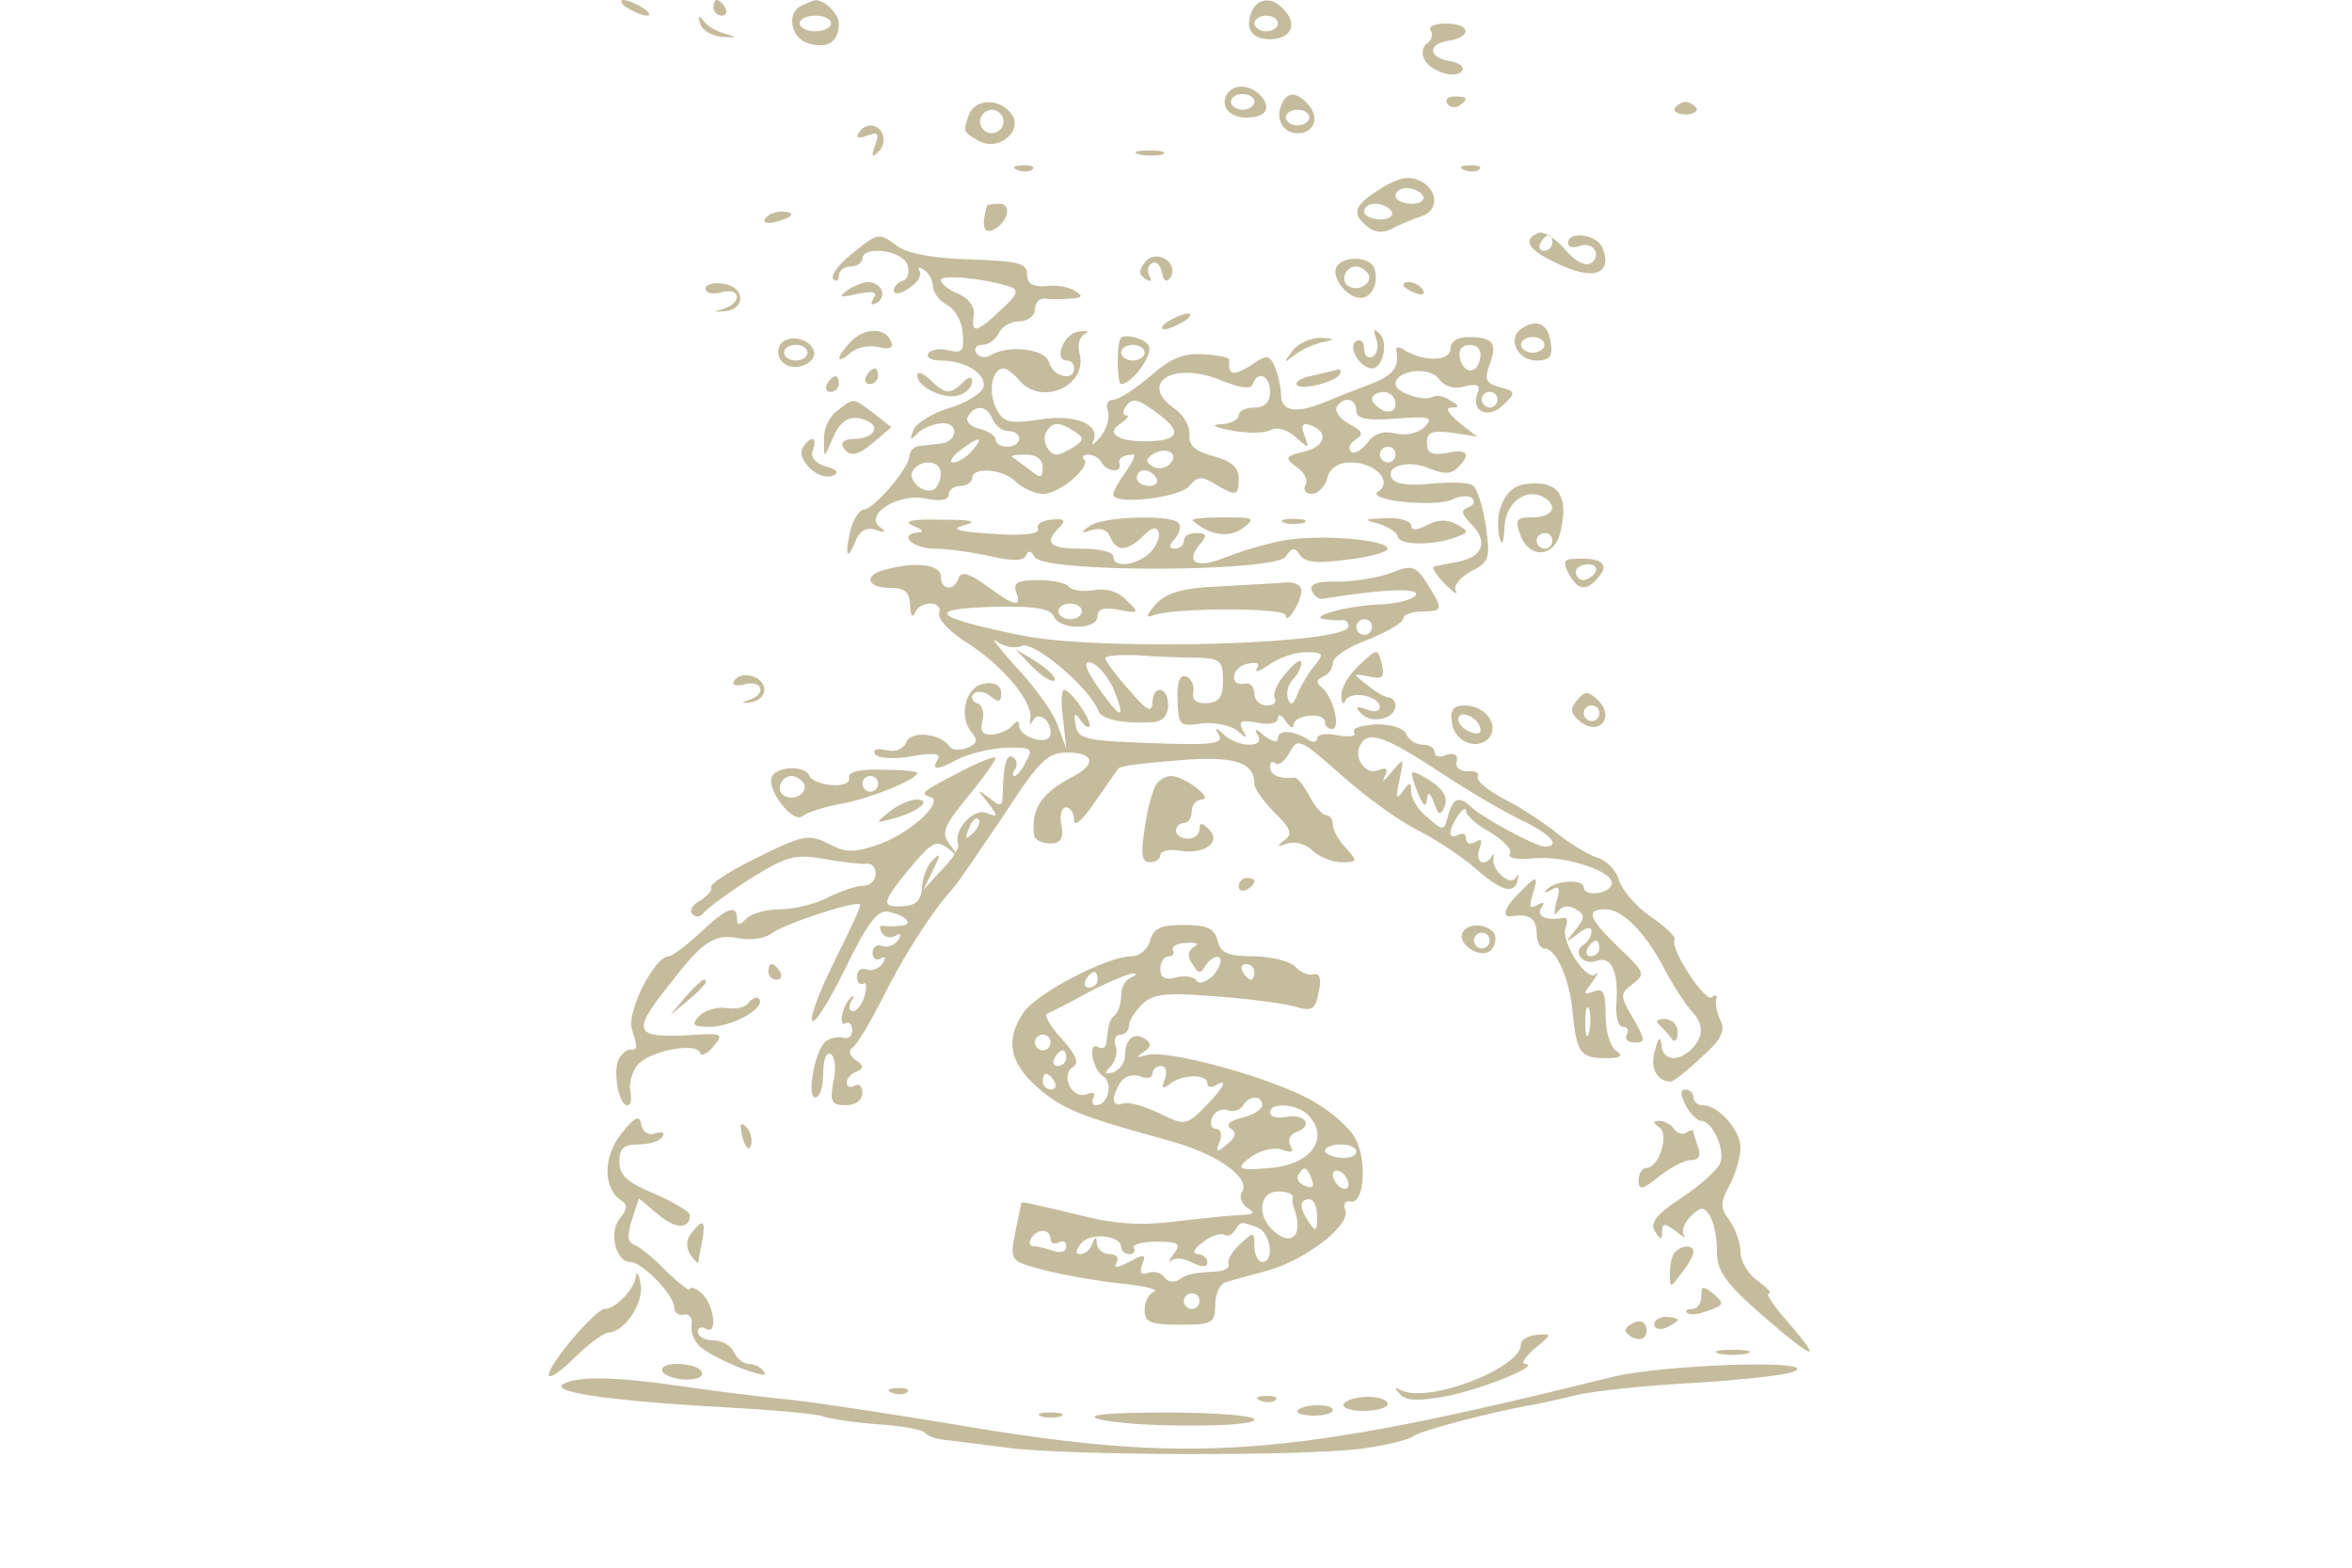 <?xml version="1.0" standalone="no"?>
<!DOCTYPE svg PUBLIC "-//W3C//DTD SVG 20010904//EN"
 "http://www.w3.org/TR/2001/REC-SVG-20010904/DTD/svg10.dtd">
<svg version="1.0" xmlns="http://www.w3.org/2000/svg"
 width="300pt" height="200pt" viewBox="0 0 300 200"
 preserveAspectRatio="xMidYMid meet">
<g transform="translate(0,200) scale(0.1,-0.1)"
fill="#c5bc9d" stroke="none">
<path d="M800 1990 c8 -5 20 -10 25 -10 6 0 3 5 -5 10 -8 5 -19 10 -25 10 -5
0 -3 -5 5 -10z"/>
<path d="M910 1990 c0 -5 5 -10 11 -10 5 0 7 5 4 10 -3 6 -8 10 -11 10 -2 0
-4 -4 -4 -10z"/>
<path d="M1023 1993 c-20 -8 -15 -41 7 -48 25 -8 40 1 40 25 0 14 -23 34 -33
29 -1 0 -8 -3 -14 -6z m37 -23 c0 -5 -9 -10 -20 -10 -11 0 -20 5 -20 10 0 6 9
10 20 10 11 0 20 -4 20 -10z"/>
<path d="M1596 1984 c-8 -21 1 -34 24 -34 25 0 35 17 20 35 -16 20 -36 19 -44
-1z m34 -14 c0 -5 -7 -10 -15 -10 -8 0 -15 5 -15 10 0 6 7 10 15 10 8 0 15 -4
15 -10z"/>
<path d="M893 1970 c2 -8 14 -16 28 -17 19 -1 20 -1 4 4 -11 3 -24 10 -28 17
-6 7 -7 6 -4 -4z"/>
<path d="M1825 1961 c3 -5 1 -12 -4 -16 -6 -3 -8 -12 -5 -19 6 -17 42 -28 49
-16 3 5 -4 10 -15 12 -28 4 -30 22 -2 26 30 5 28 22 -4 22 -14 0 -23 -4 -19
-9z"/>
<path d="M1565 1880 c-9 -15 3 -30 24 -30 25 0 33 11 20 27 -13 15 -35 17 -44
3z m35 -10 c0 -5 -7 -10 -15 -10 -8 0 -15 5 -15 10 0 6 7 10 15 10 8 0 15 -4
15 -10z"/>
<path d="M1634 1865 c-7 -18 3 -35 21 -35 21 0 28 19 15 35 -16 19 -29 19 -36
0z m36 -15 c0 -5 -7 -10 -15 -10 -8 0 -15 5 -15 10 0 6 7 10 15 10 8 0 15 -4
15 -10z"/>
<path d="M1846 1868 c3 -5 10 -6 15 -3 13 9 11 12 -6 12 -8 0 -12 -4 -9 -9z"/>
<path d="M1236 1854 c-8 -22 -8 -22 13 -34 26 -14 58 15 40 36 -15 19 -45 18
-53 -2z m44 -9 c0 -8 -7 -15 -15 -15 -8 0 -15 7 -15 15 0 8 7 15 15 15 8 0 15
-7 15 -15z"/>
<path d="M2136 1862 c-2 -4 4 -8 14 -8 10 0 16 4 14 8 -3 4 -9 8 -14 8 -5 0
-11 -4 -14 -8z"/>
<path d="M1095 1830 c-4 -6 1 -7 11 -3 14 5 16 3 10 -13 -5 -14 -4 -16 5 -7
12 12 5 33 -11 33 -5 0 -12 -4 -15 -10z"/>
<path d="M1453 1803 c9 -2 23 -2 30 0 6 3 -1 5 -18 5 -16 0 -22 -2 -12 -5z"/>
<path d="M1298 1783 c7 -3 16 -2 19 1 4 3 -2 6 -13 5 -11 0 -14 -3 -6 -6z"/>
<path d="M1868 1783 c7 -3 16 -2 19 1 4 3 -2 6 -13 5 -11 0 -14 -3 -6 -6z"/>
<path d="M1762 1760 c-35 -22 -39 -32 -18 -49 10 -8 20 -9 33 -2 10 5 26 12
36 15 22 7 22 33 -1 45 -14 7 -27 5 -50 -9z m53 -10 c3 -5 -3 -10 -14 -10 -12
0 -21 5 -21 10 0 6 6 10 14 10 8 0 18 -4 21 -10z m-40 -20 c3 -5 -3 -10 -14
-10 -12 0 -21 5 -21 10 0 6 6 10 14 10 8 0 18 -4 21 -10z"/>
<path d="M1259 1738 c-7 -24 -5 -36 6 -32 20 8 27 34 10 34 -8 0 -15 -1 -16
-2z"/>
<path d="M976 1721 c-4 -5 3 -7 14 -4 23 6 26 13 6 13 -8 0 -17 -4 -20 -9z"/>
<path d="M1963 1703 c-21 -8 -15 -21 19 -37 49 -25 76 -17 62 18 -7 17 -44 22
-44 6 0 -5 6 -7 14 -4 18 7 30 -12 15 -22 -7 -4 -21 3 -33 18 -12 14 -27 23
-33 21z m17 -13 c0 -5 -5 -10 -11 -10 -5 0 -7 5 -4 10 3 6 8 10 11 10 2 0 4
-4 4 -10z"/>
<path d="M1085 1675 c-16 -13 -26 -27 -22 -31 4 -4 7 -2 7 4 0 7 7 12 15 12 8
0 15 5 15 10 0 17 50 11 57 -7 4 -9 1 -19 -5 -21 -7 -2 -12 -8 -12 -13 0 -5 9
-4 19 3 11 7 17 16 14 22 -3 5 -1 6 5 2 7 -4 12 -14 12 -21 0 -8 8 -19 18 -24
10 -5 19 -21 20 -36 2 -23 -1 -26 -18 -22 -11 3 -23 1 -26 -4 -3 -5 4 -9 16
-9 32 0 60 -18 54 -35 -4 -8 -23 -20 -45 -26 -21 -7 -41 -19 -44 -28 -5 -13
-4 -14 6 -3 7 6 21 12 32 12 21 0 18 -24 -4 -26 -8 -1 -20 -2 -26 -3 -7 0 -13
-7 -13 -13 -1 -16 -46 -68 -58 -68 -5 0 -12 -10 -16 -22 -9 -34 -6 -46 4 -21
6 16 15 21 27 17 12 -4 14 -3 6 3 -22 16 22 44 57 37 19 -4 30 -2 30 5 0 6 7
11 15 11 8 0 15 5 15 10 0 15 40 12 56 -5 9 -8 24 -15 35 -15 21 0 61 35 52
44 -4 3 -1 6 5 6 6 0 14 -4 17 -10 7 -12 26 -14 23 -2 -3 7 5 12 18 12 3 0 -2
-10 -10 -22 -9 -12 -16 -25 -16 -29 0 -14 85 -4 97 11 10 12 15 13 32 3 28
-17 31 -16 31 7 0 14 -10 22 -32 28 -24 6 -32 14 -31 27 1 11 -7 25 -18 33
-48 33 -3 62 58 37 24 -10 39 -12 41 -5 6 18 22 11 22 -10 0 -13 -7 -20 -20
-20 -11 0 -20 -4 -20 -10 0 -5 -10 -11 -22 -11 -15 -1 -10 -4 12 -8 19 -4 42
-4 50 0 9 5 22 1 33 -9 17 -15 17 -15 11 2 -5 13 -3 17 6 14 25 -8 22 -27 -6
-34 -25 -6 -26 -8 -10 -20 10 -7 15 -17 11 -23 -3 -6 0 -11 8 -11 8 0 17 9 20
20 3 13 14 20 30 20 31 0 54 -24 35 -37 -18 -11 72 -21 95 -10 10 5 22 5 25 1
4 -4 1 -9 -5 -11 -10 -4 -9 -8 2 -20 23 -22 18 -42 -12 -49 -16 -3 -31 -6 -34
-7 -3 -1 3 -11 14 -22 11 -11 17 -15 14 -9 -4 6 5 17 19 25 24 12 25 17 19 59
-4 25 -11 48 -17 51 -5 4 -29 4 -53 2 -25 -3 -45 -1 -49 6 -11 17 22 25 48 13
17 -7 27 -7 35 1 18 18 13 25 -14 19 -19 -3 -25 0 -25 13 0 14 7 16 32 13 l32
-5 -23 18 c-14 12 -18 19 -10 19 11 0 11 2 -1 9 -8 6 -18 7 -22 5 -11 -7 -48
5 -48 16 0 18 43 23 55 7 7 -10 20 -14 33 -10 17 4 21 2 16 -10 -8 -23 16 -32
34 -13 16 15 15 17 -5 22 -18 5 -20 10 -13 29 10 27 5 35 -27 35 -14 0 -23 -6
-23 -15 0 -16 -33 -17 -58 -2 -7 5 -12 5 -11 0 4 -22 -4 -32 -33 -43 -18 -7
-42 -16 -53 -21 -40 -17 -60 -15 -61 6 0 11 -4 28 -8 37 -7 16 -10 16 -32 1
-21 -13 -28 -12 -26 8 0 3 -14 6 -33 7 -25 2 -42 -5 -68 -28 -19 -16 -40 -30
-47 -30 -7 0 -10 -6 -7 -14 3 -8 -1 -22 -9 -33 -9 -10 -13 -13 -10 -7 11 22
-21 36 -67 29 -39 -6 -47 -4 -56 13 -11 21 -6 52 9 52 4 0 13 -7 20 -15 28
-34 88 -7 77 34 -3 11 0 22 7 25 6 3 2 5 -8 3 -19 -2 -33 -37 -15 -37 5 0 9
-4 9 -10 0 -17 -27 -11 -32 8 -5 17 -52 23 -76 8 -6 -3 -13 -2 -17 4 -3 5 0
10 8 10 8 0 17 7 21 15 3 8 15 15 26 15 11 0 20 7 20 15 0 9 6 15 13 14 6 -1
21 -1 32 0 16 1 17 3 6 10 -8 5 -24 8 -37 6 -17 -1 -24 3 -24 15 0 14 -11 17
-71 19 -44 1 -80 7 -93 16 -26 19 -25 19 -61 -10z m204 -41 c11 -4 8 -11 -12
-29 -31 -30 -39 -31 -35 -8 2 11 -6 22 -19 28 -13 5 -23 13 -23 18 0 7 56 2
89 -9z m599 -91 c-4 -22 -22 -20 -26 1 -2 10 3 16 13 16 10 0 15 -7 13 -17z
m-108 -58 c0 -9 -6 -12 -15 -9 -8 4 -15 10 -15 15 0 5 7 9 15 9 8 0 15 -7 15
-15z m130 5 c0 -5 -4 -10 -10 -10 -5 0 -10 5 -10 10 0 6 5 10 10 10 6 0 10 -4
10 -10z m-430 -20 c29 -22 22 -33 -20 -33 -36 0 -50 11 -30 23 8 6 11 10 7 10
-5 0 -5 5 -2 10 9 14 16 12 45 -10z m250 6 c0 -10 13 -13 50 -10 44 3 49 2 37
-11 -9 -8 -24 -11 -37 -8 -16 4 -27 0 -36 -12 -8 -10 -17 -15 -21 -11 -4 4 -1
11 6 15 11 7 9 11 -8 20 -12 7 -19 16 -16 22 9 14 25 11 25 -5z m-464 -11 c4
-8 12 -15 20 -15 8 0 14 -4 14 -10 0 -5 -7 -10 -15 -10 -8 0 -15 4 -15 9 0 5
-9 11 -21 14 -12 3 -18 10 -14 16 9 16 25 13 31 -4z m104 -15 c13 -9 13 -11 0
-20 -8 -5 -18 -10 -22 -10 -11 0 -20 19 -13 30 8 12 16 12 35 0z m-130 -25
c-7 -8 -18 -15 -24 -15 -6 0 -2 7 8 15 25 19 32 19 16 0z m252 -17 c-6 -6 -16
-7 -22 -3 -9 6 -9 9 1 16 17 10 34 0 21 -13z m288 12 c0 -5 -4 -10 -10 -10 -5
0 -10 5 -10 10 0 6 5 10 10 10 6 0 10 -4 10 -10z m-450 -16 c0 -14 -3 -15 -17
-3 -10 7 -20 15 -22 16 -2 2 5 3 17 3 14 0 22 -6 22 -16z m-130 -8 c0 -8 -4
-17 -8 -20 -13 -8 -35 11 -28 23 10 16 36 14 36 -3z m275 -6 c3 -5 -1 -10 -9
-10 -9 0 -16 5 -16 10 0 6 4 10 9 10 6 0 13 -4 16 -10z"/>
<path d="M1461 1666 c-9 -11 -9 -16 0 -22 7 -4 9 -3 5 4 -3 6 -2 13 3 16 5 4
11 -2 13 -11 2 -12 6 -14 11 -7 11 19 -18 37 -32 20z"/>
<path d="M1705 1660 c-8 -13 13 -40 30 -40 15 0 24 19 18 38 -6 15 -39 16 -48
2z m40 -9 c7 -12 -12 -24 -25 -16 -11 7 -4 25 10 25 5 0 11 -4 15 -9z"/>
<path d="M900 1632 c0 -6 9 -8 20 -5 25 7 27 -13 3 -21 -14 -4 -14 -4 2 -3 27
3 25 31 -2 35 -13 2 -23 -1 -23 -6z"/>
<path d="M1080 1629 c-11 -8 -8 -9 13 -4 21 4 27 3 21 -6 -4 -8 -3 -9 5 -5 13
9 5 26 -12 26 -7 0 -19 -5 -27 -11z"/>
<path d="M1790 1636 c0 -2 7 -7 16 -10 8 -3 12 -2 9 4 -6 10 -25 14 -25 6z"/>
<path d="M1490 1590 c-8 -5 -10 -10 -5 -10 6 0 17 5 25 10 8 5 11 10 5 10 -5
0 -17 -5 -25 -10z"/>
<path d="M1941 1581 c-19 -12 -6 -41 19 -41 16 0 21 5 18 22 -3 25 -17 32 -37
19z m29 -21 c0 -5 -7 -10 -15 -10 -8 0 -15 5 -15 10 0 6 7 10 15 10 8 0 15 -4
15 -10z"/>
<path d="M1086 1565 c-20 -21 -21 -32 -1 -15 8 7 24 10 36 7 13 -3 19 -1 16 6
-6 19 -33 20 -51 2z"/>
<path d="M1755 1569 c4 -10 2 -20 -4 -24 -6 -3 -11 1 -11 10 0 9 -5 13 -10 10
-12 -7 5 -35 20 -35 14 0 21 33 10 44 -8 8 -9 6 -5 -5z"/>
<path d="M995 1560 c-4 -7 -3 -16 3 -22 14 -14 45 -2 40 15 -6 16 -34 21 -43
7z m35 -10 c0 -5 -7 -10 -15 -10 -8 0 -15 5 -15 10 0 6 7 10 15 10 8 0 15 -4
15 -10z"/>
<path d="M1429 1568 c-5 -10 -4 -58 1 -58 14 0 42 39 35 49 -5 10 -33 16 -36
9z m31 -18 c0 -5 -7 -10 -15 -10 -8 0 -15 5 -15 10 0 6 7 10 15 10 8 0 15 -4
15 -10z"/>
<path d="M1649 1553 c-12 -16 -12 -17 1 -7 8 7 24 14 35 17 19 4 19 5 -1 6
-12 0 -28 -7 -35 -16z"/>
<path d="M1105 1520 c-3 -5 -1 -10 4 -10 6 0 11 5 11 10 0 6 -2 10 -4 10 -3 0
-8 -4 -11 -10z"/>
<path d="M1170 1521 c0 -15 36 -32 54 -25 9 3 16 11 16 17 0 7 -4 7 -12 -1
-16 -16 -23 -15 -42 4 -9 8 -16 11 -16 5z"/>
<path d="M1675 1521 c-16 -3 -25 -9 -20 -13 10 -6 55 7 55 17 0 3 -1 4 -2 4
-2 -1 -16 -4 -33 -8z"/>
<path d="M1055 1510 c-3 -5 -1 -10 4 -10 6 0 11 5 11 10 0 6 -2 10 -4 10 -3 0
-8 -4 -11 -10z"/>
<path d="M1068 1476 c-10 -7 -18 -24 -17 -37 0 -24 0 -24 9 -3 11 28 24 36 44
28 21 -8 10 -24 -15 -24 -11 0 -17 -4 -14 -10 9 -14 19 -12 42 8 l20 17 -23
18 c-27 20 -24 20 -46 3z"/>
<path d="M1024 1429 c-9 -15 20 -43 38 -36 9 4 6 8 -9 12 -13 4 -20 12 -16 21
6 17 -3 19 -13 3z"/>
<path d="M1943 1382 c-24 -4 -38 -37 -30 -69 3 -10 5 -5 6 14 1 32 28 52 51
38 18 -11 10 -25 -15 -25 -21 0 -23 -3 -16 -22 11 -31 43 -30 51 2 12 49 -3
69 -47 62z m37 -72 c0 -5 -4 -10 -10 -10 -5 0 -10 5 -10 10 0 6 5 10 10 10 6
0 10 -4 10 -10z"/>
<path d="M1165 1329 c11 -4 14 -8 8 -8 -29 -2 -10 -21 20 -21 17 0 50 -5 72
-10 27 -6 41 -6 44 2 2 6 6 6 11 -3 13 -20 307 -19 320 1 8 12 12 12 18 2 7
-10 23 -11 60 -6 29 3 52 10 52 14 0 12 -92 19 -135 10 -22 -4 -54 -14 -72
-21 -36 -15 -52 -7 -33 16 10 12 10 15 -4 15 -9 0 -16 -4 -16 -10 0 -5 -5 -10
-11 -10 -8 0 -9 4 0 13 6 8 8 17 4 20 -10 11 -97 8 -113 -4 -13 -9 -12 -10 3
-5 11 3 20 0 23 -9 8 -19 21 -19 42 1 10 11 17 13 20 5 2 -6 -3 -18 -11 -26
-18 -17 -47 -20 -47 -5 0 6 -18 10 -40 10 -41 0 -49 7 -29 27 9 9 7 12 -10 10
-12 -1 -20 -6 -17 -12 2 -6 -18 -9 -58 -6 -46 3 -55 6 -36 11 18 5 9 7 -30 7
-38 1 -49 -2 -35 -8z"/>
<path d="M1521 1336 c22 -19 46 -23 64 -10 17 13 15 14 -25 14 -24 0 -41 -2
-39 -4z"/>
<path d="M1638 1333 c6 -2 18 -2 25 0 6 3 1 5 -13 5 -14 0 -19 -2 -12 -5z"/>
<path d="M1758 1332 c13 -4 24 -11 25 -17 2 -11 47 -11 75 0 16 6 16 7 0 16
-12 7 -25 6 -38 -1 -13 -7 -20 -7 -20 0 0 5 -15 10 -32 9 -28 -1 -30 -2 -10
-7z"/>
<path d="M2001 1268 c12 -22 23 -23 39 -3 13 16 2 24 -32 22 -13 0 -15 -4 -7
-19z m34 2 c-3 -5 -10 -10 -16 -10 -5 0 -9 5 -9 10 0 6 7 10 16 10 8 0 12 -4
9 -10z"/>
<path d="M1128 1273 c-27 -7 -22 -23 7 -23 19 0 25 -5 26 -22 0 -13 3 -17 6
-10 6 16 36 16 31 0 -3 -7 14 -25 37 -39 45 -29 84 -76 79 -97 -1 -7 0 -8 3
-2 6 13 23 3 23 -15 0 -8 -7 -11 -20 -8 -11 3 -20 10 -20 17 0 7 -3 7 -8 1 -4
-5 -15 -11 -25 -12 -14 -1 -17 4 -14 17 3 11 0 21 -7 23 -6 2 -8 8 -4 12 4 4
14 3 21 -3 11 -9 14 -8 14 4 0 9 -8 14 -21 12 -24 -3 -34 -41 -17 -62 9 -10 7
-15 -5 -20 -10 -4 -20 -3 -23 2 -12 17 -50 20 -55 5 -4 -9 -14 -13 -26 -10
-12 3 -17 1 -14 -5 3 -5 23 -7 46 -3 29 5 39 4 34 -4 -9 -14 0 -14 27 1 12 6
39 13 59 14 34 1 36 -1 27 -17 -5 -11 -12 -19 -15 -19 -3 0 -3 4 1 9 3 5 2 12
-3 15 -8 5 -12 -8 -13 -47 0 -16 -3 -17 -17 -5 -16 12 -16 11 -2 -6 14 -18 13
-19 -2 -13 -17 6 -42 -22 -36 -40 2 -5 -8 -20 -21 -33 l-23 -25 12 25 c10 20
10 23 0 13 -7 -6 -13 -22 -14 -35 -1 -16 -7 -23 -23 -24 -30 -2 -29 4 8 49 27
32 33 36 48 25 14 -12 14 -11 3 4 -12 15 -9 23 22 61 20 24 36 47 36 50 0 3
-19 -4 -42 -16 -54 -28 -55 -29 -41 -34 18 -6 -27 -47 -68 -61 -30 -10 -41
-10 -63 2 -24 12 -32 11 -90 -18 -35 -17 -61 -34 -59 -38 2 -4 -5 -11 -14 -17
-10 -5 -14 -13 -10 -17 5 -5 11 -4 15 2 4 5 31 25 59 43 47 29 57 32 95 25 24
-4 48 -7 54 -6 6 1 11 -5 11 -13 0 -8 -7 -15 -16 -15 -9 0 -29 -7 -45 -15 -15
-8 -43 -15 -60 -15 -18 0 -37 -5 -44 -12 -9 -9 -12 -9 -12 0 0 19 -13 14 -47
-18 -18 -17 -36 -30 -40 -30 -18 0 -54 -71 -47 -93 8 -24 7 -27 -2 -26 -4 0
-10 -4 -14 -11 -9 -14 -1 -60 10 -60 5 0 6 8 4 18 -2 9 2 24 9 33 14 18 75 30
80 16 1 -5 9 -2 17 8 13 15 11 17 -20 15 -82 -5 -86 1 -37 63 44 57 58 66 89
60 16 -3 34 0 42 6 13 11 108 43 113 37 2 -1 -13 -33 -32 -71 -19 -38 -32 -72
-29 -77 3 -5 22 25 42 66 27 56 41 75 54 73 23 -4 35 -17 17 -18 -8 -1 -18 -1
-22 0 -5 1 -6 -3 -2 -9 3 -6 11 -7 17 -4 7 5 8 2 4 -5 -5 -7 -14 -10 -20 -8
-7 3 -13 -1 -13 -9 0 -7 5 -10 10 -7 6 4 7 1 3 -6 -5 -7 -14 -10 -20 -8 -7 3
-13 -1 -13 -9 0 -7 4 -11 8 -9 4 3 5 -4 2 -15 -3 -11 -10 -20 -15 -20 -5 0 -6
6 -2 13 4 6 3 8 -1 4 -11 -10 -16 -39 -6 -32 4 2 8 -2 8 -9 0 -8 -5 -12 -11
-10 -6 2 -16 0 -22 -4 -14 -9 -26 -72 -14 -72 6 0 10 14 10 31 0 17 4 28 10
24 5 -3 7 -19 3 -35 -5 -26 -2 -30 16 -30 12 0 21 6 21 16 0 8 -4 12 -10 9 -5
-3 -10 -2 -10 4 0 5 6 12 13 14 9 4 9 8 -2 15 -8 6 -9 12 -3 16 5 3 22 32 38
63 26 53 64 112 89 139 6 6 34 48 64 92 46 71 57 82 82 82 35 0 38 -15 7 -31
-40 -21 -53 -41 -49 -74 0 -6 10 -11 20 -11 14 0 18 6 15 23 -3 13 0 23 6 23
5 0 10 -7 10 -16 0 -10 11 0 26 22 15 21 28 41 31 44 2 3 37 7 76 10 71 6 97
-2 97 -30 0 -6 12 -23 26 -37 21 -20 23 -28 12 -35 -10 -8 -9 -9 4 -4 10 3 24
-1 32 -9 8 -8 25 -15 37 -15 21 0 21 1 6 18 -10 10 -17 24 -17 30 0 7 -4 12
-8 12 -5 0 -15 11 -22 25 -7 13 -16 24 -19 23 -19 -2 -31 3 -31 14 0 6 3 8 7
4 4 -3 12 3 18 14 10 19 13 18 65 -28 30 -27 74 -59 98 -71 24 -12 57 -34 74
-49 33 -29 50 -34 54 -14 1 7 0 8 -2 3 -7 -13 -32 9 -29 24 1 5 0 7 -2 3 -9
-15 -22 -8 -16 9 4 11 3 14 -5 9 -7 -4 -12 -2 -12 4 0 6 -4 8 -10 5 -5 -3 -10
-3 -10 2 0 12 20 40 20 28 0 -5 14 -18 31 -27 17 -10 28 -22 25 -27 -4 -6 10
-8 31 -6 42 4 108 -19 98 -35 -7 -12 -35 -13 -35 -2 0 11 -37 9 -47 -3 -5 -4
-2 -5 6 0 10 6 12 2 6 -16 -3 -14 -3 -19 2 -12 5 7 14 9 23 3 12 -7 12 -11 -1
-27 -13 -16 -13 -17 4 -4 10 8 17 9 17 3 0 -6 -5 -14 -10 -17 -15 -9 -1 -27
16 -21 19 7 28 -12 26 -51 -2 -19 2 -33 8 -33 6 0 8 -4 5 -10 -3 -5 1 -10 10
-10 14 0 14 3 -2 31 -17 29 -17 31 0 44 16 12 15 15 -18 46 -39 38 -43 49 -17
49 22 0 53 -32 77 -80 10 -18 24 -40 31 -48 17 -17 18 -34 2 -50 -18 -18 -38
-15 -39 6 -1 11 -4 8 -8 -8 -7 -22 2 -39 20 -40 3 0 20 13 38 30 25 22 32 34
26 47 -5 10 -7 22 -6 28 2 5 -1 7 -5 3 -8 -9 -55 63 -48 73 2 4 -12 17 -31 30
-19 13 -36 34 -40 46 -3 12 -15 25 -28 29 -12 4 -35 18 -51 31 -16 13 -46 33
-68 44 -21 11 -36 24 -33 28 2 5 -3 8 -13 7 -10 0 -16 5 -14 13 2 8 -3 11 -13
8 -8 -4 -15 -2 -15 3 0 6 -7 10 -15 10 -9 0 -18 6 -21 13 -3 8 -19 13 -38 13
-19 -1 -32 -5 -29 -10 4 -5 -6 -7 -21 -4 -14 3 -26 1 -26 -4 0 -5 -6 -6 -12
-1 -20 12 -38 12 -38 1 0 -6 -7 -4 -17 3 -11 10 -14 10 -9 2 5 -9 1 -13 -11
-13 -11 0 -25 6 -32 13 -11 10 -12 9 -6 -1 6 -11 -11 -13 -86 -10 -85 3 -94 5
-97 23 -3 16 -1 17 7 5 6 -8 11 -10 11 -5 -1 12 -25 45 -33 45 -3 0 -4 -17 -1
-37 l4 -38 -11 30 c-6 17 -30 50 -53 74 -22 25 -34 40 -25 33 9 -7 24 -10 33
-6 16 6 87 -55 97 -83 4 -11 33 -17 72 -14 10 1 17 9 17 21 0 25 -20 27 -20 3
-1 -13 -8 -9 -30 17 -17 19 -30 37 -30 40 0 4 19 5 43 4 23 -2 57 -3 75 -3 28
-1 32 -4 32 -29 0 -21 -5 -28 -20 -29 -14 -1 -20 4 -18 14 2 9 -3 18 -9 20 -8
3 -12 -7 -11 -30 1 -33 3 -34 30 -30 16 2 37 -2 46 -9 13 -11 14 -11 7 1 -6
11 -2 13 19 9 15 -3 26 -1 26 6 0 6 5 4 10 -4 5 -8 10 -10 10 -5 0 6 9 11 20
12 11 1 20 -2 20 -8 0 -5 4 -9 9 -9 12 0 1 42 -13 53 -8 6 -7 10 2 14 6 2 12
10 12 17 0 8 20 21 45 30 25 10 45 22 45 27 0 5 11 9 25 9 22 0 24 3 16 18
-25 42 -26 43 -57 31 -16 -6 -46 -11 -67 -11 -25 1 -37 -3 -34 -11 3 -7 8 -11
13 -11 80 13 125 14 120 5 -4 -6 -24 -11 -44 -12 -41 -1 -96 -16 -72 -19 8 -1
18 -2 23 -1 4 0 7 -3 7 -8 0 -23 -313 -32 -415 -12 -118 24 -128 35 -31 37 47
1 66 -3 70 -12 7 -18 56 -18 56 0 0 9 8 12 27 8 26 -5 27 -4 10 12 -11 12 -27
16 -43 13 -13 -2 -27 0 -30 4 -3 5 -21 9 -39 9 -26 0 -33 -3 -29 -15 8 -21 -2
-19 -38 8 -22 16 -32 18 -35 10 -6 -18 -23 -16 -23 2 0 15 -33 19 -72 8z m252
-53 c0 -5 -7 -10 -15 -10 -8 0 -15 5 -15 10 0 6 7 10 15 10 8 0 15 -4 15 -10z
m370 -20 c0 -5 -4 -10 -10 -10 -5 0 -10 5 -10 10 0 6 5 10 10 10 6 0 10 -4 10
-10z m-73 -49 c-8 -9 -17 -25 -22 -36 -5 -14 -9 -16 -12 -7 -3 8 0 19 6 25 6
6 11 16 11 22 -1 5 -9 -1 -20 -14 -11 -12 -17 -27 -14 -32 3 -5 -2 -9 -10 -9
-9 0 -16 7 -16 15 0 8 -5 14 -11 13 -21 -5 -20 19 1 25 13 3 18 1 13 -6 -3 -6
4 -3 16 5 12 9 33 16 47 16 22 0 23 -2 11 -17z m-258 -27 c15 -35 13 -43 -5
-19 -28 36 -36 55 -21 49 8 -3 19 -16 26 -30z m416 -108 c36 -24 84 -52 105
-62 38 -18 52 -34 30 -34 -11 0 -80 37 -94 51 -15 14 -23 11 -29 -12 -5 -19
-6 -20 -26 -2 -12 9 -21 24 -21 33 0 13 -2 13 -11 0 -8 -11 -9 -8 -4 15 6 29
6 29 -10 10 -9 -11 -13 -14 -9 -6 5 10 3 13 -9 8 -16 -6 -32 18 -21 34 10 17
32 9 99 -35z m-594 -79 c-10 -9 -11 -8 -5 6 3 10 9 15 12 12 3 -3 0 -11 -7
-18z m799 -147 c0 -5 -5 -10 -11 -10 -5 0 -7 5 -4 10 3 6 8 10 11 10 2 0 4 -4
4 -10z"/>
<path d="M1801 1013 c0 -5 4 -17 9 -28 6 -14 9 -15 10 -5 1 11 4 9 9 -4 6 -17
8 -17 14 -4 4 11 -3 22 -19 32 -13 9 -24 13 -23 9z"/>
<path d="M1557 1252 c-49 -2 -69 -8 -83 -23 -12 -14 -13 -18 -3 -14 27 10 169
10 169 0 0 -14 20 17 20 32 0 6 -9 11 -19 10 -11 -1 -48 -3 -84 -5z"/>
<path d="M1317 1149 c12 -12 25 -20 28 -17 3 3 -7 13 -22 23 l-28 17 22 -23z"/>
<path d="M1732 1150 c-12 -12 -22 -28 -21 -38 0 -9 3 -12 5 -6 6 14 44 6 44
-8 0 -6 -8 -7 -17 -3 -14 5 -15 3 -6 -6 13 -13 43 -6 43 11 0 5 -4 10 -8 10
-5 0 -17 7 -28 16 -19 15 -19 15 2 11 17 -4 20 -1 17 14 -6 23 -5 23 -31 -1z"/>
<path d="M936 1131 c-3 -5 3 -7 14 -4 23 6 28 -13 5 -20 -11 -4 -10 -4 2 -3
10 1 18 8 18 16 0 17 -30 26 -39 11z"/>
<path d="M2012 1107 c-10 -11 -9 -17 3 -27 24 -20 45 4 24 26 -14 13 -17 13
-27 1z m28 -17 c0 -5 -4 -10 -10 -10 -5 0 -10 5 -10 10 0 6 5 10 10 10 6 0 10
-4 10 -10z"/>
<path d="M1852 1078 c3 -26 36 -37 49 -17 10 17 -8 39 -33 39 -14 0 -19 -6
-16 -22z m36 -6 c2 -7 -2 -10 -12 -6 -9 3 -16 11 -16 16 0 13 23 5 28 -10z"/>
<path d="M985 1010 c-9 -15 26 -62 39 -51 6 5 29 12 51 16 37 7 95 31 95 39 0
2 -20 4 -45 4 -30 1 -44 -3 -42 -11 2 -14 -46 -10 -51 4 -5 12 -39 12 -47 -1z
m40 -9 c7 -12 -12 -24 -25 -16 -11 7 -4 25 10 25 5 0 11 -4 15 -9z m95 -1 c0
-5 -4 -10 -10 -10 -5 0 -10 5 -10 10 0 6 5 10 10 10 6 0 10 -4 10 -10z"/>
<path d="M1474 998 c-4 -7 -11 -32 -14 -55 -5 -33 -4 -43 7 -43 7 0 13 4 13 9
0 5 10 8 23 6 32 -6 56 10 39 27 -9 9 -12 9 -12 0 0 -7 -7 -12 -15 -12 -8 0
-15 5 -15 10 0 6 5 10 10 10 6 0 10 7 10 15 0 8 6 15 13 15 16 1 -23 30 -39
30 -7 0 -16 -5 -20 -12z"/>
<path d="M1134 964 c-18 -14 -18 -15 6 -8 31 8 50 24 29 24 -8 0 -24 -7 -35
-16z"/>
<path d="M1580 869 c0 -5 5 -7 10 -4 6 3 10 8 10 11 0 2 -4 4 -10 4 -5 0 -10
-5 -10 -11z"/>
<path d="M1938 861 c-19 -18 -23 -32 -10 -30 22 4 32 -3 32 -21 0 -11 4 -20
10 -20 15 0 33 -41 36 -83 5 -50 10 -57 42 -57 19 0 23 3 14 9 -8 5 -14 25
-14 45 0 30 -3 36 -15 31 -14 -5 -14 -3 -2 12 7 10 9 15 4 10 -11 -10 -45 42
-38 60 3 8 2 13 -3 12 -22 -4 -35 2 -28 13 5 7 3 8 -6 3 -9 -5 -10 -2 -5 14 8
25 5 25 -17 2z m89 -178 c-3 -10 -5 -4 -5 12 0 17 2 24 5 18 2 -7 2 -21 0 -30z"/>
<path d="M1467 800 c-3 -11 -13 -20 -24 -20 -30 0 -119 -46 -137 -71 -24 -35
-19 -64 17 -96 32 -28 54 -37 171 -69 60 -17 102 -47 90 -65 -4 -6 0 -15 7
-20 10 -6 9 -8 -6 -9 -11 0 -49 -4 -83 -8 -48 -6 -80 -4 -130 9 -37 9 -68 16
-69 15 0 0 -4 -18 -8 -38 -7 -36 -6 -37 32 -47 21 -6 65 -14 98 -18 33 -3 54
-8 47 -11 -6 -2 -12 -12 -12 -23 0 -16 7 -19 45 -19 41 0 45 2 45 25 0 14 6
27 13 29 6 2 31 9 54 15 49 14 106 58 99 77 -3 8 0 13 7 11 17 -3 21 52 6 80
-7 14 -31 35 -54 48 -49 29 -187 67 -212 59 -14 -4 -15 -3 -4 4 10 7 10 11 1
17 -14 9 -25 -1 -25 -22 0 -9 -7 -18 -15 -21 -12 -3 -12 -2 -3 8 6 7 9 19 6
26 -3 8 0 14 6 14 6 0 11 5 11 12 0 6 8 18 17 27 13 13 31 15 92 10 42 -3 88
-9 102 -13 23 -7 27 -4 31 19 4 16 1 24 -6 22 -6 -2 -17 2 -24 10 -7 7 -32 13
-54 13 -31 0 -41 4 -45 20 -4 16 -14 20 -43 20 -29 0 -39 -4 -43 -20z m56 -8
c-8 -5 -9 -12 -2 -22 8 -13 10 -13 18 0 6 8 13 11 17 8 3 -4 -1 -14 -9 -23 -9
-8 -18 -11 -21 -6 -3 5 -15 7 -26 4 -14 -4 -20 0 -20 11 0 9 5 16 11 16 5 0 8
4 5 8 -2 4 5 9 17 9 13 1 17 -1 10 -5z m77 -32 c0 -5 -2 -10 -4 -10 -3 0 -8 5
-11 10 -3 6 -1 10 4 10 6 0 11 -4 11 -10z m-200 -10 c0 -5 -5 -10 -11 -10 -5
0 -7 5 -4 10 3 6 8 10 11 10 2 0 4 -4 4 -10z m43 3 c-7 -2 -13 -13 -13 -22 0
-10 -3 -21 -7 -25 -8 -7 -9 -11 -12 -37 0 -5 -5 -8 -10 -5 -14 9 -8 -28 6 -37
13 -8 7 -37 -9 -37 -5 0 -6 4 -3 10 3 6 -1 7 -9 4 -19 -7 -34 25 -17 35 8 5 3
16 -15 36 -15 16 -23 31 -18 32 5 2 29 14 54 28 25 13 50 23 55 23 6 0 4 -2
-2 -5z m-103 -83 c0 -5 -4 -10 -10 -10 -5 0 -10 5 -10 10 0 6 5 10 10 10 6 0
10 -4 10 -10z m20 -20 c0 -5 -5 -10 -11 -10 -5 0 -7 5 -4 10 3 6 8 10 11 10 2
0 4 -4 4 -10z m126 -26 c-5 -13 -3 -14 6 -7 16 13 48 13 48 1 0 -5 5 -6 10 -3
18 11 11 -3 -14 -28 -23 -23 -25 -23 -58 -7 -19 9 -39 15 -46 12 -14 -4 -15 7
-3 27 5 8 16 11 25 8 9 -4 16 -2 16 3 0 6 5 10 11 10 6 0 8 -7 5 -16z m-141
-4 c3 -5 1 -10 -4 -10 -6 0 -11 5 -11 10 0 6 2 10 4 10 3 0 8 -4 11 -10z m265
-30 c0 -5 -12 -13 -26 -16 -16 -4 -21 -9 -14 -14 8 -5 6 -11 -5 -20 -13 -11
-15 -10 -9 4 3 9 1 16 -5 16 -6 0 -8 6 -5 14 3 8 12 12 19 10 7 -3 16 -1 20 5
8 14 25 14 25 1z m58 -12 c29 -29 5 -64 -48 -68 -41 -4 -46 -1 -23 15 12 8 29
12 39 8 12 -4 15 -3 10 5 -4 7 -1 15 8 18 22 8 10 24 -14 19 -11 -2 -20 0 -20
6 0 13 34 11 48 -3z m62 -47 c0 -6 -9 -9 -20 -8 -11 1 -20 5 -20 9 0 4 9 8 20
8 11 0 20 -4 20 -9z m-57 -35 c4 -10 1 -13 -8 -9 -8 3 -12 9 -9 14 7 12 11 11
17 -5z m47 -7 c0 -6 -4 -7 -10 -4 -5 3 -10 11 -10 16 0 6 5 7 10 4 6 -3 10
-11 10 -16z m-71 -16 c-1 -5 0 -10 1 -13 14 -36 -3 -53 -28 -28 -19 19 -15 48
8 48 11 0 19 -3 19 -7z m31 -25 c0 -19 -2 -20 -10 -8 -13 19 -13 30 0 30 6 0
10 -10 10 -22z m-76 -14 c17 -7 22 -44 6 -44 -5 0 -10 9 -10 20 0 19 -1 19
-18 3 -11 -10 -17 -21 -15 -25 2 -5 -4 -9 -14 -10 -33 -2 -38 -3 -50 -11 -6
-4 -15 -2 -18 4 -4 5 -13 8 -21 5 -9 -3 -11 0 -7 11 5 13 3 14 -17 3 -15 -8
-20 -8 -16 -1 4 6 0 11 -8 11 -9 0 -16 6 -17 13 0 10 -2 10 -6 0 -2 -7 -9 -13
-15 -13 -7 0 -6 5 1 14 12 14 51 10 51 -5 0 -5 5 -9 11 -9 5 0 8 4 5 8 -2 4
11 8 29 8 29 0 32 -3 22 -16 -6 -8 -8 -12 -3 -8 5 4 17 3 27 -3 13 -6 19 -6
19 1 0 5 -6 10 -12 10 -8 1 -5 7 6 15 10 8 22 12 27 10 4 -3 10 -1 14 5 7 12
8 12 29 4z m-264 -15 c0 -5 5 -7 10 -4 6 3 10 1 10 -5 0 -7 -7 -9 -16 -6 -9 3
-20 6 -25 6 -6 0 -7 5 -4 10 8 13 25 13 25 -1z m190 -79 c0 -5 -4 -10 -10 -10
-5 0 -10 5 -10 10 0 6 5 10 10 10 6 0 10 -4 10 -10z"/>
<path d="M1866 811 c-9 -15 23 -36 36 -23 5 5 7 15 4 21 -9 13 -33 14 -40 2z
m34 -11 c0 -5 -4 -10 -10 -10 -5 0 -10 5 -10 10 0 6 5 10 10 10 6 0 10 -4 10
-10z"/>
<path d="M980 760 c0 -5 5 -10 11 -10 5 0 7 5 4 10 -3 6 -8 10 -11 10 -2 0 -4
-4 -4 -10z"/>
<path d="M874 728 l-19 -23 23 19 c21 18 27 26 19 26 -2 0 -12 -10 -23 -22z"/>
<path d="M955 721 c-3 -6 -16 -9 -28 -7 -12 2 -28 -3 -35 -10 -11 -12 -8 -14
15 -14 29 1 71 25 61 36 -3 3 -9 0 -13 -5z"/>
<path d="M2116 693 c5 -5 12 -12 16 -18 4 -6 8 -2 8 8 0 9 -7 17 -17 17 -9 0
-12 -3 -7 -7z"/>
<path d="M2150 590 c6 -11 15 -20 20 -20 14 0 31 -37 24 -54 -3 -8 -25 -28
-49 -44 -32 -21 -41 -32 -34 -43 7 -11 9 -12 9 0 0 11 3 11 18 0 9 -7 14 -10
10 -5 -4 5 0 15 8 24 14 13 17 13 25 1 5 -8 9 -28 9 -46 0 -25 11 -40 60 -83
66 -57 76 -59 29 -5 -17 19 -27 35 -23 35 5 0 -2 7 -14 16 -12 8 -22 25 -22
37 0 12 -7 30 -14 40 -12 16 -12 22 0 45 8 15 14 36 14 48 0 22 -28 54 -48 54
-7 0 -12 5 -12 10 0 6 -5 10 -10 10 -7 0 -7 -6 0 -20z"/>
<path d="M792 553 c-23 -29 -23 -70 1 -85 8 -5 7 -11 -2 -22 -15 -17 -6 -56
13 -56 15 0 56 -42 56 -58 0 -7 6 -11 13 -9 6 1 11 -5 9 -14 -1 -9 4 -21 11
-27 21 -18 90 -44 82 -33 -3 6 -12 11 -20 11 -7 0 -15 7 -19 15 -3 8 -15 15
-26 15 -11 0 -20 5 -20 11 0 5 5 7 10 4 16 -10 11 31 -5 45 -8 7 -15 9 -15 5
0 -3 -13 7 -30 23 -16 17 -35 32 -41 34 -9 3 -9 12 -3 32 l9 27 24 -20 c22
-19 41 -20 41 -1 0 4 -20 16 -45 27 -34 14 -45 23 -45 41 0 17 6 22 24 22 14
0 28 4 31 10 3 5 0 7 -9 4 -8 -3 -16 1 -18 11 -2 13 -8 11 -26 -12z"/>
<path d="M947 549 c4 -13 8 -18 11 -10 2 7 -1 18 -6 23 -8 8 -9 4 -5 -13z"/>
<path d="M2116 562 c14 -8 0 -52 -16 -52 -5 0 -10 -7 -10 -16 0 -13 5 -12 26
5 15 12 33 21 41 21 10 0 13 6 9 16 -3 9 -6 18 -6 20 0 3 -4 3 -9 -1 -5 -3
-12 -1 -16 5 -3 5 -12 10 -18 10 -9 0 -9 -2 -1 -8z"/>
<path d="M882 427 c-7 -8 -7 -18 -2 -27 6 -8 10 -13 11 -10 0 3 2 15 5 28 4
25 1 28 -14 9z"/>
<path d="M2137 403 c-4 -3 -7 -15 -7 -27 0 -20 0 -20 15 0 8 10 15 22 15 27 0
9 -14 9 -23 0z"/>
<path d="M811 372 c-1 -16 -26 -42 -40 -42 -11 0 -71 -70 -71 -84 0 -6 15 4
33 22 18 18 38 32 43 32 20 0 46 38 41 62 -2 13 -5 17 -6 10z"/>
<path d="M2170 346 c0 -9 -5 -16 -12 -16 -6 0 -9 -2 -6 -5 3 -3 15 -2 27 3 20
7 21 9 7 21 -14 11 -16 11 -16 -3z"/>
<path d="M2081 311 c-10 -6 -10 -10 -1 -16 13 -8 24 -1 19 14 -3 6 -10 7 -18
2z"/>
<path d="M2110 310 c0 -5 7 -7 15 -4 8 4 15 8 15 10 0 2 -7 4 -15 4 -8 0 -15
-4 -15 -10z"/>
<path d="M1940 285 c0 -31 -121 -77 -154 -58 -8 4 -8 3 0 -6 7 -8 24 -9 60 -2
45 9 122 40 99 41 -5 0 0 9 13 20 22 18 22 19 2 17 -11 -1 -20 -6 -20 -12z"/>
<path d="M2193 273 c9 -2 25 -2 35 0 9 3 1 5 -18 5 -19 0 -27 -2 -17 -5z"/>
<path d="M845 250 c3 -5 17 -10 31 -10 14 0 22 4 19 10 -3 6 -17 10 -31 10
-14 0 -22 -4 -19 -10z"/>
<path d="M2055 243 c-419 -104 -535 -112 -845 -59 -80 13 -170 27 -200 30 -30
3 -89 10 -130 16 -94 14 -144 15 -162 4 -15 -11 69 -22 217 -30 55 -3 107 -8
115 -11 8 -3 40 -8 70 -10 30 -2 57 -7 60 -11 3 -4 14 -8 25 -9 11 -1 47 -6
80 -10 73 -10 380 -11 453 -1 29 4 59 11 65 16 10 7 93 29 147 39 8 1 35 7 60
13 25 6 95 13 155 16 61 4 117 10 125 15 26 15 -171 8 -235 -8z"/>
<path d="M1138 223 c7 -3 16 -2 19 1 4 3 -2 6 -13 5 -11 0 -14 -3 -6 -6z"/>
<path d="M1608 213 c7 -3 16 -2 19 1 4 3 -2 6 -13 5 -11 0 -14 -3 -6 -6z"/>
<path d="M1714 209 c-3 -5 9 -9 25 -9 17 0 31 4 31 9 0 5 -11 9 -25 9 -14 0
-28 -4 -31 -9z"/>
<path d="M1655 200 c-2 -3 7 -6 21 -6 13 0 24 3 24 7 0 9 -40 8 -45 -1z"/>
<path d="M1328 193 c6 -2 18 -2 25 0 6 3 1 5 -13 5 -14 0 -19 -2 -12 -5z"/>
<path d="M1400 190 c35 -11 200 -12 200 -1 0 5 -51 9 -112 9 -72 0 -104 -3
-88 -8z"/>
</g>
</svg>
